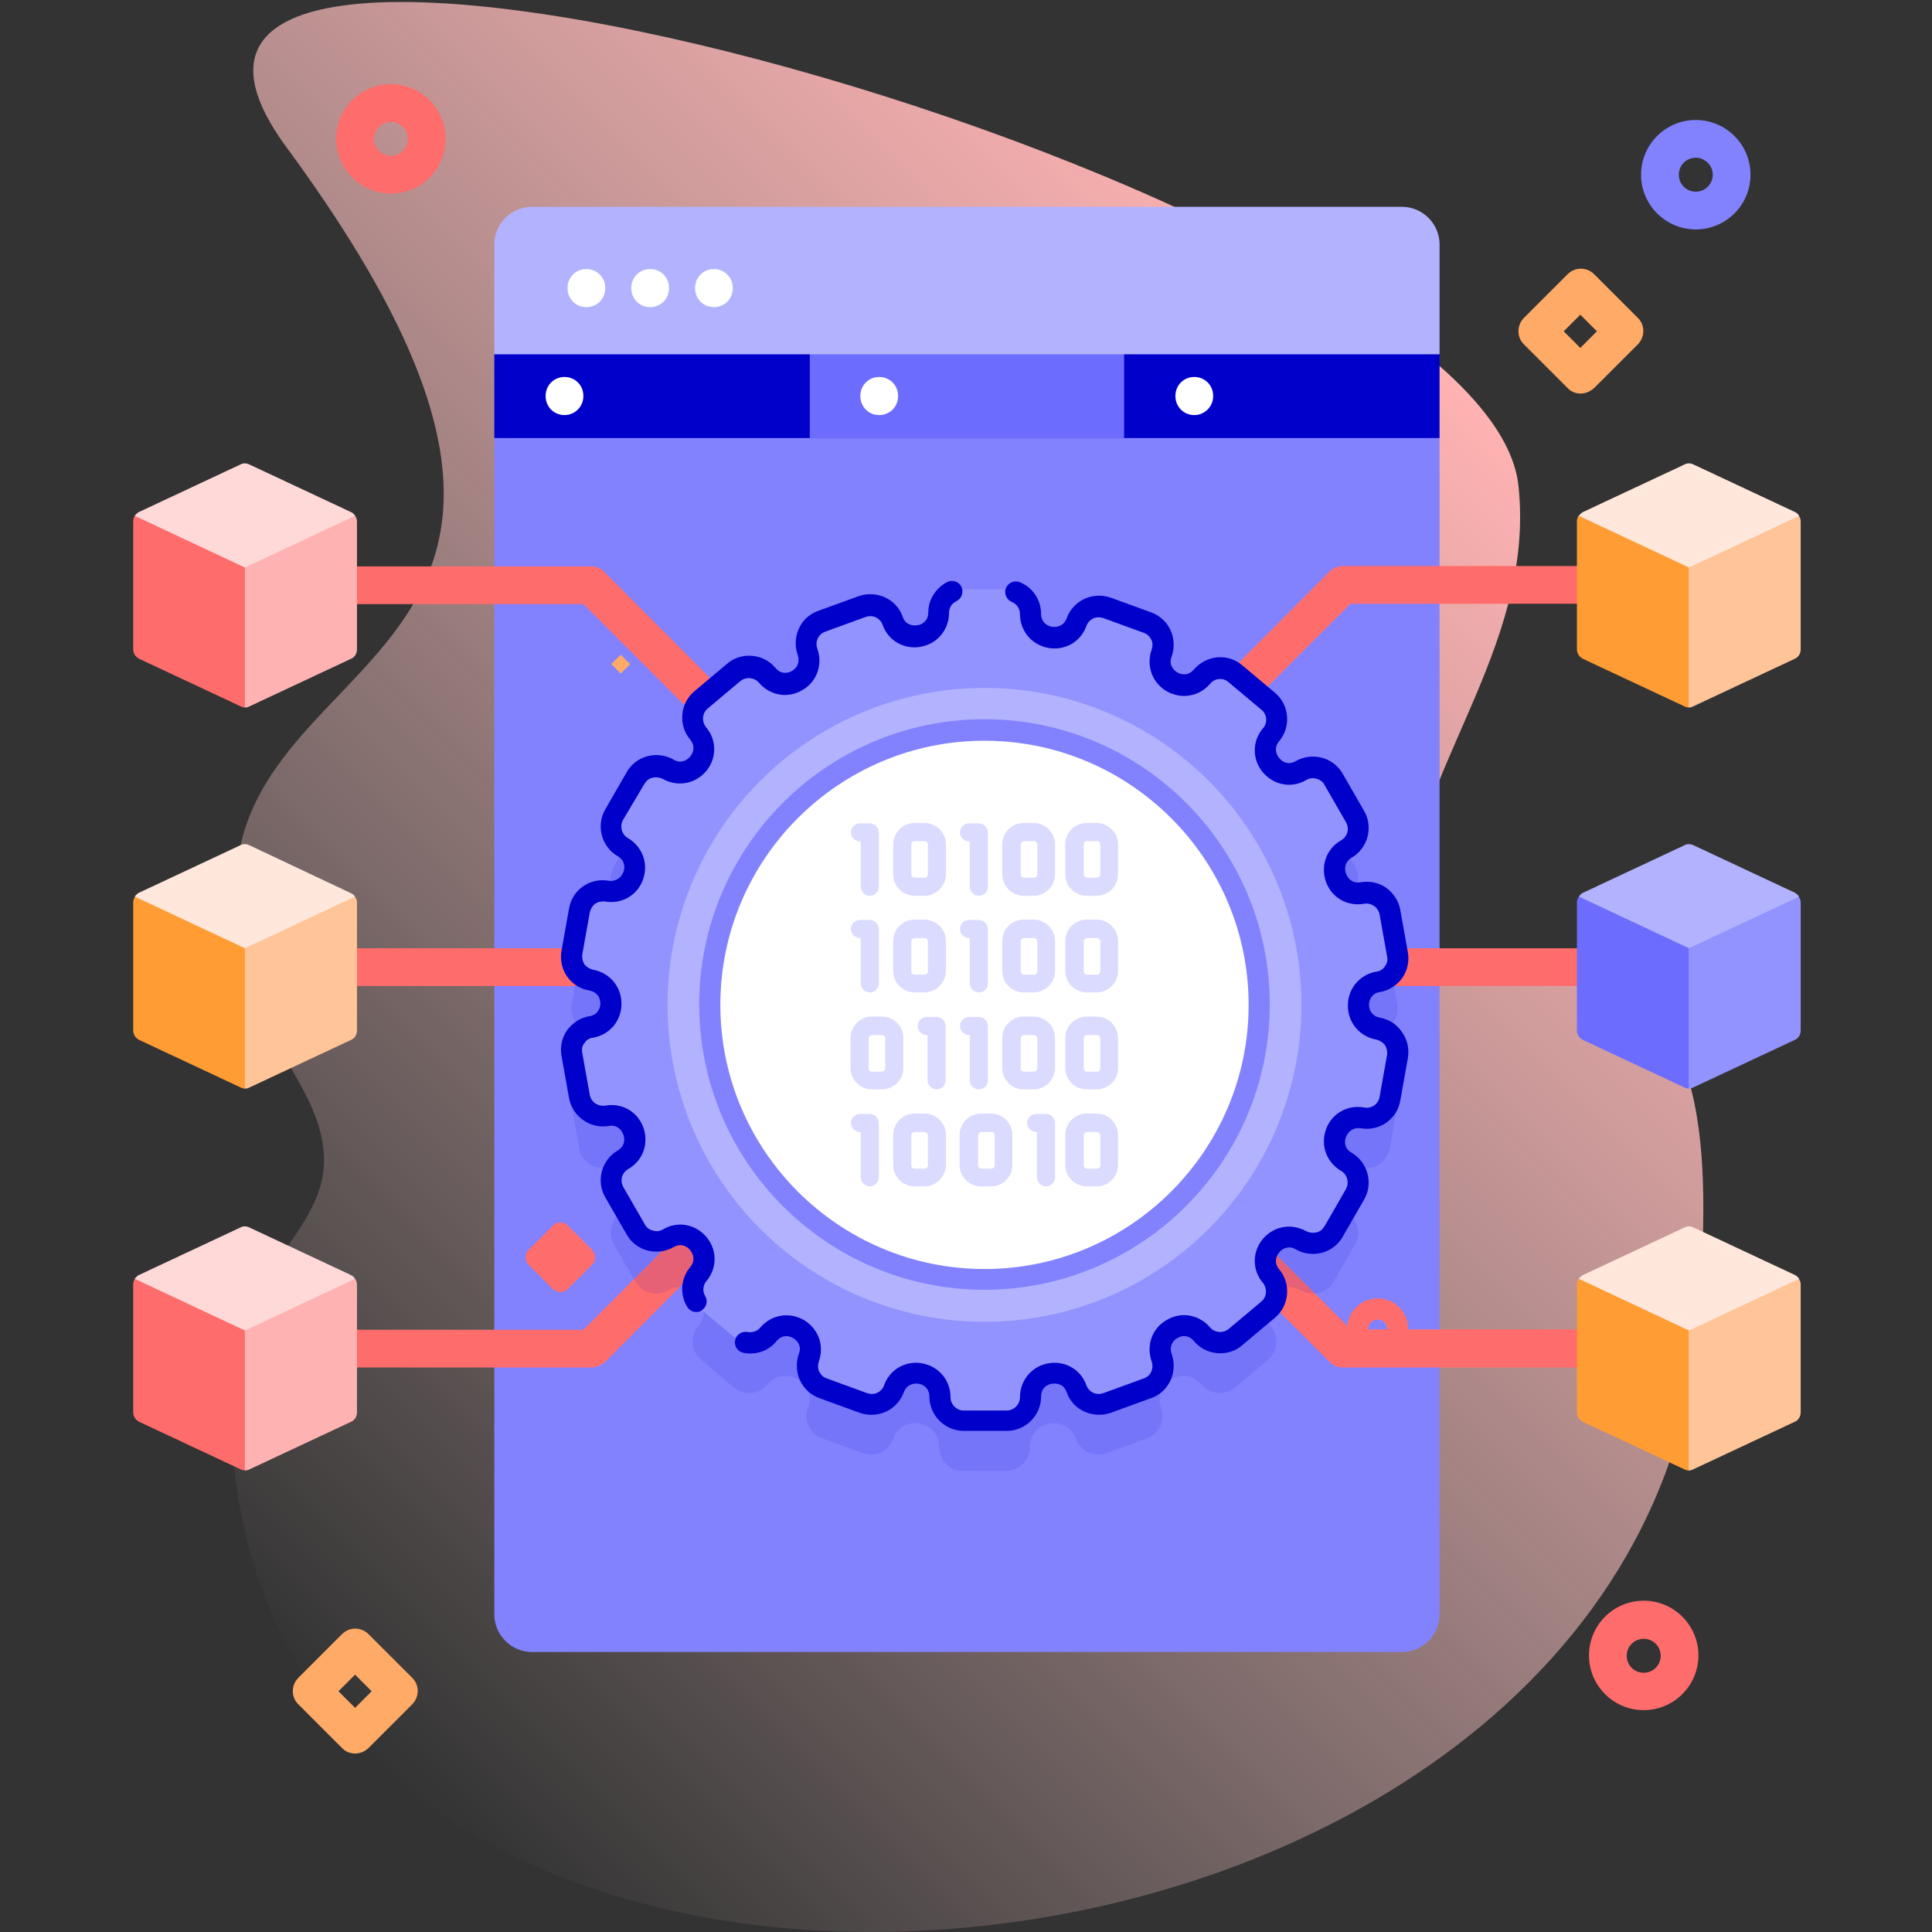 <?xml version="1.0" encoding="utf-8"?>
<!-- Generator: Adobe Illustrator 27.5.0, SVG Export Plug-In . SVG Version: 6.00 Build 0)  -->
<svg version="1.1" id="Capa_1" xmlns="http://www.w3.org/2000/svg" xmlns:xlink="http://www.w3.org/1999/xlink" x="0px" y="0px"
	 viewBox="0 0 512 512" style="enable-background:new 0 0 512 512;" xml:space="preserve">
<rect x="0" y="0" width="512" height="512" fill="#333333" stroke="none"/>
<style type="text/css">
	.st0{fill:url(#SVGID_1_);}
	.st1{fill:#8282FF;}
	.st2{fill:#6C6CFF;}
	.st3{fill:#0000CB;}
	.st4{fill:#B2B2FF;}
	.st5{fill:#FFFFFF;}
	.st6{fill:#FF6C6C;}
	.st7{fill:#9393FF;}
	.st8{fill:#FF9C33;}
	.st9{fill:#FFC498;}
	.st10{fill:#FFE7DB;}
	.st11{fill:#FFB2B2;}
	.st12{fill:#FFD8D8;}
	.st13{fill:#FFAA66;}
	.st14{opacity:0.1;fill:#0000CB;enable-background:new    ;}
	.st15{opacity:0.2;}
	.st16{fill:#4D4DFF;}
</style>
<g>
	<g>
		
			<linearGradient id="SVGID_1_" gradientUnits="userSpaceOnUse" x1="49.099" y1="95.466" x2="375.276" y2="421.644" gradientTransform="matrix(1 0 0 -1 0 512)">
			<stop  offset="0" style="stop-color:#FFD8D8;stop-opacity:0"/>
			<stop  offset="0.998" style="stop-color:#FFB2B2"/>
		</linearGradient>
		<path class="st0" d="M450.6,344.7c1.6-33.6,5.1-86-39-87.7c-20.3-0.8-40.1,12.2-39.5-12.3c0.9-39.2,35-72.3,30.3-116
			C394.1,50.4,4.3-58.3,75.9,39c121.6,165.3-68.8,121.3,3.5,248.1c21.7,38.2-18.1,39.6-18.1,85.9
			C61.3,578.3,441.3,545.5,450.6,344.7z"/>
	</g>
	<g>
		<g>
			<g>
				<path class="st1" d="M371.5,437.8H141c-5.5,0-10-4.5-10-10V116.1l125.8-5l124.7,5v311.7C381.5,433.3,377,437.8,371.5,437.8z"/>
			</g>
			<g>
				<path class="st2" d="M214.6,93.8l-5,11.2l5,11.2h83.3l5-11.2l-5-11.2l-41.1-5L214.6,93.8z"/>
			</g>
			<g>
				<path class="st3" d="M297.9,93.8v22.3h83.6V93.8l-41.8-5L297.9,93.8z"/>
			</g>
			<g>
				<path class="st3" d="M131,93.8v22.3h83.6V93.8l-41.8-5L131,93.8z"/>
			</g>
			<g>
				<path class="st4" d="M381.5,93.8V64.8c0-5.5-4.5-10-10-10H141c-5.5,0-10,4.5-10,10v29.1H381.5z"/>
			</g>
		</g>
		<g>
			<g>
				<path class="st5" d="M155.4,81.4c-2.8,0-5-2.2-5-5v-0.1c0-2.8,2.2-5,5-5c2.8,0,5,2.2,5,5v0.1C160.4,79.2,158.2,81.4,155.4,81.4z
					"/>
			</g>
			<g>
				<path class="st5" d="M172.3,81.4c-2.8,0-5-2.2-5-5v-0.1c0-2.8,2.2-5,5-5c2.8,0,5,2.2,5,5v0.1C177.3,79.2,175.1,81.4,172.3,81.4z
					"/>
			</g>
			<g>
				<path class="st5" d="M189.2,81.4c-2.8,0-5-2.2-5-5v-0.1c0-2.8,2.2-5,5-5s5,2.2,5,5v0.1C194.2,79.2,192,81.4,189.2,81.4z"/>
			</g>
			<g>
				<path class="st5" d="M149.6,110c-2.8,0-5-2.2-5-5v-0.1c0-2.8,2.2-5,5-5c2.8,0,5,2.2,5,5v0.1C154.6,107.8,152.3,110,149.6,110z"
					/>
			</g>
			<g>
				<path class="st5" d="M233,110c-2.8,0-5-2.2-5-5v-0.1c0-2.8,2.2-5,5-5s5,2.2,5,5v0.1C238,107.8,235.8,110,233,110z"/>
			</g>
			<g>
				<path class="st5" d="M316.5,110c-2.8,0-5-2.2-5-5v-0.1c0-2.8,2.2-5,5-5s5,2.2,5,5v0.1C321.5,107.8,319.2,110,316.5,110z"/>
			</g>
		</g>
	</g>
	<g>
		<path class="st6" d="M422.9,261.3h-63.1c-2.8,0-5-2.2-5-5s2.2-5,5-5h63.1c2.8,0,5,2.2,5,5S425.6,261.3,422.9,261.3z"/>
	</g>
	<g>
		<path class="st6" d="M152.7,261.3H89.6c-2.8,0-5-2.2-5-5s2.2-5,5-5h63.1c2.8,0,5,2.2,5,5S155.5,261.3,152.7,261.3z"/>
	</g>
	<g>
		<path class="st6" d="M328.7,187.3c-1.3,0-2.6-0.5-3.5-1.5c-2-1.9-2-5.1,0-7.1l27.1-27.2c0.9-0.9,2.2-1.5,3.5-1.5H421
			c2.8,0,5,2.2,5,5s-2.2,5-5,5h-63.1l-25.7,25.7C331.3,186.8,330,187.3,328.7,187.3L328.7,187.3z"/>
	</g>
	<g>
		<path class="st6" d="M421,362.4h-65.2c-1.3,0-2.6-0.5-3.5-1.5l-27.1-27.2c-2-1.9-2-5.1,0-7.1c2-2,5.1-1.9,7.1,0l25.7,25.7H421
			c2.8,0,5,2.2,5,5S423.8,362.4,421,362.4L421,362.4z"/>
	</g>
	<g>
		<path class="st6" d="M183.8,187.3c-1.3,0-2.6-0.5-3.5-1.5l-25.7-25.7H91.5c-2.8,0-5-2.2-5-5s2.2-5,5-5h65.2c1.3,0,2.6,0.5,3.5,1.5
			l27.1,27.2c2,1.9,2,5.1,0,7.1C186.3,186.8,185,187.3,183.8,187.3z"/>
	</g>
	<g>
		<path class="st6" d="M156.6,362.4H91.5c-2.8,0-5-2.2-5-5s2.2-5,5-5h63.1l25.7-25.7c2-2,5.1-2,7.1,0c2,1.9,2,5.1,0,7.1l-27.1,27.2
			C159.2,361.9,157.9,362.4,156.6,362.4z"/>
	</g>
	<g>
		<g>
			<g>
				<g>
					<path class="st2" d="M453.4,248.6l-5.8,39.9h0c-0.4,0-0.8-0.1-1.2-0.3l-26.9-12.6c-1-0.5-1.6-1.5-1.6-2.5v-33.9
						c0-0.6,0.2-1.2,0.5-1.6L453.4,248.6z"/>
				</g>
				<path class="st7" d="M477.2,239.2v33.9c0,1.1-0.6,2.1-1.6,2.5l-26.9,12.6c-0.4,0.2-0.8,0.3-1.2,0.3v-44.9l29.1-6
					C477,238,477.2,238.6,477.2,239.2z"/>
				<g>
					<g>
						<path class="st4" d="M476.8,237.6l-29.2,13.7l-29.2-13.7c0.3-0.4,0.7-0.8,1.1-1l26.9-12.6c0.7-0.4,1.6-0.4,2.4,0l26.9,12.6
							C476.1,236.9,476.5,237.2,476.8,237.6z"/>
					</g>
				</g>
			</g>
		</g>
	</g>
	<g>
		<g>
			<g>
				<g>
					<path class="st8" d="M70.7,248.6L65,288.5h0c-0.4,0-0.8-0.1-1.2-0.3l-26.9-12.6c-1-0.5-1.6-1.5-1.6-2.5v-33.9
						c0-0.6,0.2-1.2,0.5-1.6L70.7,248.6z"/>
				</g>
				<path class="st9" d="M94.6,239.2v33.9c0,1.1-0.6,2.1-1.6,2.5l-26.9,12.6c-0.4,0.2-0.8,0.3-1.2,0.3v-44.9l29.1-6
					C94.4,238,94.6,238.6,94.6,239.2z"/>
				<g>
					<g>
						<path class="st10" d="M94.1,237.6l-29.2,13.7l-29.2-13.7c0.3-0.4,0.7-0.8,1.1-1l26.9-12.6c0.7-0.4,1.6-0.4,2.4,0L93,236.7
							C93.5,236.9,93.8,237.2,94.1,237.6z"/>
					</g>
				</g>
			</g>
		</g>
	</g>
	<g>
		<g>
			<g>
				<g>
					<g>
						<g>
							<path class="st8" d="M453.4,147.6l-5.8,39.9h0c-0.4,0-0.8-0.1-1.2-0.3l-26.9-12.6c-1-0.5-1.6-1.5-1.6-2.5v-33.9
								c0-0.6,0.2-1.2,0.5-1.6L453.4,147.6z"/>
						</g>
						<path class="st9" d="M477.2,138.2v33.9c0,1.1-0.6,2.1-1.6,2.5l-26.9,12.6c-0.4,0.2-0.8,0.3-1.2,0.3v-44.9l29.1-6
							C477,137,477.2,137.6,477.2,138.2z"/>
						<g>
							<g>
								<path class="st10" d="M476.8,136.7l-29.2,13.7l-29.2-13.7c0.3-0.4,0.7-0.8,1.1-1l26.9-12.6c0.7-0.4,1.6-0.4,2.4,0l26.9,12.6
									C476.1,135.9,476.5,136.2,476.8,136.7z"/>
							</g>
						</g>
					</g>
				</g>
			</g>
			<g>
				<g>
					<g>
						<g>
							<path class="st8" d="M453.4,349.8l-5.8,39.9h0c-0.4,0-0.8-0.1-1.2-0.3l-26.9-12.6c-1-0.5-1.6-1.5-1.6-2.5v-33.9
								c0-0.6,0.2-1.2,0.5-1.6L453.4,349.8z"/>
						</g>
						<path class="st9" d="M477.2,340.4v33.9c0,1.1-0.6,2.1-1.6,2.5l-26.9,12.6c-0.4,0.2-0.8,0.3-1.2,0.3v-44.9l29.1-6
							C477,339.2,477.2,339.8,477.2,340.4z"/>
						<g>
							<g>
								<path class="st10" d="M476.8,338.9l-29.2,13.7l-29.2-13.7c0.3-0.4,0.7-0.8,1.1-1l26.9-12.6c0.7-0.4,1.6-0.4,2.4,0l26.9,12.6
									C476.1,338.1,476.5,338.5,476.8,338.9z"/>
							</g>
						</g>
					</g>
				</g>
			</g>
		</g>
		<g>
			<g>
				<g>
					<g>
						<g>
							<path class="st6" d="M70.7,147.6L65,187.5h0c-0.4,0-0.8-0.1-1.2-0.3l-26.9-12.6c-1-0.5-1.6-1.5-1.6-2.5v-33.9
								c0-0.6,0.2-1.2,0.5-1.6L70.7,147.6z"/>
						</g>
						<path class="st11" d="M94.6,138.2v33.9c0,1.1-0.6,2.1-1.6,2.5l-26.9,12.6c-0.4,0.2-0.8,0.3-1.2,0.3v-44.9l29.1-6
							C94.4,137,94.6,137.6,94.6,138.2z"/>
						<g>
							<g>
								<path class="st12" d="M94.1,136.7l-29.2,13.7l-29.2-13.7c0.3-0.4,0.7-0.8,1.1-1l26.9-12.6c0.7-0.4,1.6-0.4,2.4,0L93,135.7
									C93.5,135.9,93.8,136.2,94.1,136.7z"/>
							</g>
						</g>
					</g>
				</g>
			</g>
			<g>
				<g>
					<g>
						<g>
							<path class="st6" d="M70.7,349.8L65,389.7h0c-0.4,0-0.8-0.1-1.2-0.3l-26.9-12.6c-1-0.5-1.6-1.5-1.6-2.5v-33.9
								c0-0.6,0.2-1.2,0.5-1.6L70.7,349.8z"/>
						</g>
						<path class="st11" d="M94.6,340.4v33.9c0,1.1-0.6,2.1-1.6,2.5l-26.9,12.6c-0.4,0.2-0.8,0.3-1.2,0.3v-44.9l29.1-6
							C94.4,339.2,94.6,339.8,94.6,340.4z"/>
						<g>
							<g>
								<path class="st12" d="M94.1,338.9l-29.2,13.7l-29.2-13.7c0.3-0.4,0.7-0.8,1.1-1l26.9-12.6c0.7-0.4,1.6-0.4,2.4,0L93,337.9
									C93.5,338.1,93.8,338.5,94.1,338.9z"/>
							</g>
						</g>
					</g>
				</g>
			</g>
		</g>
	</g>
	<g>
		<path class="st13" d="M94.1,464.7c-1.3,0-2.6-0.5-3.5-1.5l-11.5-11.5c-2-1.9-2-5.1,0-7.1l11.5-11.5c2-2,5.1-2,7.1,0l11.5,11.5
			c2,1.9,2,5.1,0,7.1l-11.5,11.5C96.7,464.2,95.4,464.7,94.1,464.7z M89.7,448.2l4.4,4.4l4.4-4.4l-4.4-4.4L89.7,448.2z"/>
	</g>
	<g>
		<path class="st13" d="M418.9,104.3c-1.3,0-2.6-0.5-3.5-1.5l-11.5-11.5c-2-1.9-2-5.1,0-7.1l11.5-11.5c2-2,5.1-2,7.1,0l11.5,11.5
			c2,1.9,2,5.1,0,7.1l-11.5,11.5C421.4,103.8,420.1,104.3,418.9,104.3z M414.4,87.8l4.4,4.4l4.4-4.4l-4.4-4.4L414.4,87.8z"/>
	</g>
	<g>
		<path class="st6" d="M435.6,453.2c-8,0-14.5-6.5-14.5-14.5c0-8,6.5-14.5,14.5-14.5c8,0,14.5,6.5,14.5,14.5
			C450.1,446.7,443.6,453.2,435.6,453.2z M435.6,434.3c-2.5,0-4.5,2-4.5,4.5s2,4.5,4.5,4.5s4.5-2,4.5-4.5S438.1,434.3,435.6,434.3z"
			/>
	</g>
	<g>
		<path class="st6" d="M103.6,51.3c-8,0-14.5-6.5-14.5-14.5s6.5-14.5,14.5-14.5s14.5,6.5,14.5,14.5S111.6,51.3,103.6,51.3z
			 M103.6,32.3c-2.5,0-4.5,2-4.5,4.5c0,2.5,2,4.5,4.5,4.5s4.5-2,4.5-4.5C108.1,34.4,106.1,32.3,103.6,32.3z"/>
	</g>
	<g>
		<path class="st1" d="M449.4,60.8c-8,0-14.5-6.5-14.5-14.5s6.5-14.5,14.5-14.5c8,0,14.5,6.5,14.5,14.5S457.4,60.8,449.4,60.8z
			 M449.4,41.8c-2.5,0-4.5,2-4.5,4.5c0,2.5,2,4.5,4.5,4.5s4.5-2,4.5-4.5C453.9,43.8,451.8,41.8,449.4,41.8z"/>
	</g>
	<g>
		<g>
			<path class="st14" d="M370.3,266.2l-2-11.2c-0.6-3.4-3.9-5.7-7.3-5.1c-6.9,1.2-10.3-8.1-4.2-11.7c3-1.7,4-5.6,2.3-8.6l-5.7-9.9
				c-1.7-3-5.6-4-8.6-2.3c-6.1,3.5-12.5-4.1-8-9.5c2.2-2.7,1.9-6.6-0.8-8.9l-8.7-7.3c-2.7-2.2-6.6-1.9-8.9,0.8
				c-4.5,5.4-13.2,0.4-10.7-6.2c1.2-3.3-0.5-6.9-3.8-8.1l-10.7-3.9c-3.3-1.2-6.9,0.5-8.1,3.8v0c-2.4,6.6-12.2,4.9-12.2-2.2v0
				c0-3.5-2.8-6.3-6.3-6.3h-11.4c-3.5,0-6.3,2.8-6.3,6.3c0,7-9.8,8.8-12.2,2.2c-1.2-3.3-4.8-5-8.1-3.8l-10.7,3.9
				c-3.3,1.2-5,4.8-3.8,8.1v0c2.4,6.6-6.2,11.6-10.7,6.2c-2.2-2.7-6.2-3-8.9-0.8l-8.7,7.3c-2.7,2.2-3,6.2-0.8,8.9
				c4.5,5.4-1.9,13-8,9.5c-3-1.7-6.9-0.7-8.6,2.3l-5.7,9.9c-1.7,3-0.7,6.9,2.3,8.6c6.1,3.5,2.7,12.9-4.2,11.7
				c-3.4-0.6-6.7,1.7-7.3,5.1l-2,11.2c-0.6,3.4,1.7,6.7,5.1,7.3c6.9,1.2,6.9,11.2,0,12.4c-3.4,0.6-5.7,3.9-5.1,7.3l2,11.2
				c0.6,3.4,3.9,5.7,7.3,5.1c6.9-1.2,10.3,8.1,4.2,11.7c-3,1.7-4,5.6-2.3,8.6l5.7,9.9c1.7,3,5.6,4,8.6,2.3c6.1-3.5,12.5,4.1,8,9.5
				c-2.2,2.7-1.9,6.6,0.8,8.9l8.7,7.3c2.7,2.2,6.6,1.9,8.9-0.8c4.5-5.4,13.2-0.4,10.7,6.2c-1.2,3.3,0.5,6.9,3.8,8.1l10.7,3.9
				c3.3,1.2,6.9-0.5,8.1-3.8c2.4-6.6,12.2-4.9,12.2,2.2c0,3.5,2.8,6.3,6.3,6.3h11.4c3.5,0,6.3-2.8,6.3-6.3v0c0-7,9.8-8.8,12.2-2.2v0
				c1.2,3.3,4.8,5,8.1,3.8l10.7-3.9c3.3-1.2,5-4.8,3.8-8.1c-2.4-6.6,6.2-11.6,10.7-6.2c2.2,2.7,6.2,3,8.9,0.8l8.7-7.3
				c2.7-2.2,3-6.2,0.8-8.9c-4.5-5.4,1.9-13,8-9.5c3,1.7,6.9,0.7,8.6-2.3l5.7-9.9c1.7-3,0.7-6.9-2.3-8.6c-6.1-3.5-2.7-12.9,4.2-11.7
				c3.4,0.6,6.7-1.7,7.3-5.1l2-11.2c0.6-3.4-1.7-6.7-5.1-7.3c-6.9-1.2-6.9-11.2,0-12.4C368.6,272.9,370.9,269.6,370.3,266.2
				L370.3,266.2z"/>
			<g>
				<path class="st7" d="M370.3,252.8l-2-11.2c-0.6-3.4-3.9-5.7-7.3-5.1c-6.9,1.2-10.3-8.1-4.2-11.7c3-1.7,4-5.6,2.3-8.6l-5.7-9.9
					c-1.7-3-5.6-4-8.6-2.3c-6.1,3.5-12.5-4.1-8-9.5c2.2-2.7,1.9-6.6-0.8-8.9l-8.7-7.3c-2.7-2.2-6.6-1.9-8.9,0.8
					c-4.5,5.4-13.2,0.4-10.7-6.2c1.2-3.3-0.5-6.9-3.8-8.1l-10.7-3.9c-3.3-1.2-6.9,0.5-8.1,3.8v0c-2.4,6.6-12.2,4.9-12.2-2.2v0
					c0-3.5-2.8-6.3-6.3-6.3h-11.4c-3.5,0-6.3,2.8-6.3,6.3c0,7-9.8,8.8-12.2,2.2c-1.2-3.3-4.8-5-8.1-3.8l-10.7,3.9
					c-3.3,1.2-5,4.8-3.8,8.1v0c2.4,6.6-6.2,11.6-10.7,6.2c-2.2-2.7-6.2-3-8.9-0.8l-8.7,7.3c-2.7,2.2-3,6.2-0.8,8.9
					c4.5,5.4-1.9,13-8,9.5c-3-1.7-6.9-0.7-8.6,2.3l-5.7,9.9c-1.7,3-0.7,6.9,2.3,8.6c6.1,3.5,2.7,12.9-4.2,11.7
					c-3.4-0.6-6.7,1.7-7.3,5.1l-2,11.2c-0.6,3.4,1.7,6.7,5.1,7.3c6.9,1.2,6.9,11.2,0,12.4c-3.4,0.6-5.7,3.9-5.1,7.3l2,11.2
					c0.6,3.4,3.9,5.7,7.3,5.1c6.9-1.2,10.3,8.1,4.2,11.7c-3,1.7-4,5.6-2.3,8.6l5.7,9.9c1.7,3,5.6,4,8.6,2.3c6.1-3.5,12.5,4.1,8,9.5
					c-2.2,2.7-1.9,6.6,0.8,8.9l8.7,7.3c2.7,2.2,6.6,1.9,8.9-0.8c4.5-5.4,13.2-0.4,10.7,6.2c-1.2,3.3,0.5,6.9,3.8,8.1l10.7,3.9
					c3.3,1.2,6.9-0.5,8.1-3.8c2.4-6.6,12.2-4.9,12.2,2.2c0,3.5,2.8,6.3,6.3,6.3h11.4c3.5,0,6.3-2.8,6.3-6.3v0c0-7,9.8-8.8,12.2-2.2
					v0c1.2,3.3,4.8,5,8.1,3.8l10.7-3.9c3.3-1.2,5-4.8,3.8-8.1c-2.4-6.6,6.2-11.6,10.7-6.2c2.2,2.7,6.2,3,8.9,0.8l8.7-7.3
					c2.7-2.2,3-6.2,0.8-8.9c-4.5-5.4,1.9-13,8-9.5c3,1.7,6.9,0.7,8.6-2.3l5.7-9.9c1.7-3,0.7-6.9-2.3-8.6c-6.1-3.5-2.7-12.9,4.2-11.7
					c3.4,0.6,6.7-1.7,7.3-5.1l2-11.2c0.6-3.4-1.7-6.7-5.1-7.3c-6.9-1.2-6.9-11.2,0-12.4C368.6,259.5,370.9,256.2,370.3,252.8
					L370.3,252.8z"/>
				<g>
					<path class="st3" d="M170.8,207.7c0.5-0.8,1.2-1.4,2.1-1.6c0.9-0.2,1.8-0.1,2.7,0.3c3.9,2.2,8.6,1.4,11.5-2
						c2.9-3.4,2.9-8.3,0-11.7c-1.2-1.5-1-3.7,0.4-4.9l8.7-7.3c1.5-1.2,3.7-1,4.9,0.4c2.9,3.4,7.6,4.3,11.5,2c3.9-2.2,5.5-6.8,4-11
						c-0.3-0.9-0.3-1.8,0.1-2.7c0.4-0.8,1.1-1.5,2-1.8l10.7-3.9c0.9-0.3,1.8-0.3,2.7,0.1c0.8,0.4,1.5,1.1,1.8,2
						c1.5,4.2,5.7,6.6,10.1,5.8c4.4-0.8,7.5-4.5,7.5-9c0-1.3,0.7-2.5,2-3.1c1.4-0.7,1.9-2.4,1.3-3.8c-0.7-1.4-2.4-1.9-3.7-1.3
						c-3.1,1.6-5.1,4.7-5.1,8.1c0,2.2-1.5,3.2-2.9,3.4c-1.4,0.2-3.2-0.2-3.9-2.3c-0.8-2.3-2.5-4.1-4.7-5.1c-2.2-1-4.7-1.1-7-0.3
						l-10.7,3.9c-2.3,0.8-4.1,2.5-5.1,4.7c-1,2.2-1.1,4.7-0.3,7c0.7,2-0.3,3.5-1.5,4.2c-1.2,0.7-3,0.9-4.4-0.8
						c-1.6-1.9-3.8-3-6.2-3.2c-2.4-0.2-4.8,0.5-6.6,2.1l-8.7,7.3c-3.8,3.2-4.3,9-1.1,12.8c1.4,1.7,0.9,3.4,0,4.5
						c-0.9,1.1-2.6,1.9-4.4,0.8c-2.1-1.2-4.6-1.5-6.9-0.9c-2.3,0.6-4.3,2.1-5.5,4.2l-5.7,9.9c-2.5,4.3-1,9.9,3.3,12.4
						c1.9,1.1,2,2.9,1.5,4.2c-0.5,1.3-1.8,2.6-3.9,2.3c-2.4-0.4-4.8,0.1-6.8,1.5c-2,1.4-3.3,3.5-3.7,5.9l-2,11.2
						c-0.4,2.4,0.1,4.8,1.5,6.8c1.4,2,3.5,3.3,5.9,3.7c2.1,0.4,2.9,2,2.9,3.4s-0.8,3.1-2.9,3.4c-2.4,0.4-4.5,1.8-5.9,3.7
						c-1.4,2-1.9,4.4-1.5,6.8l2,11.2c0.9,4.9,5.6,8.2,10.5,7.4c2.1-0.4,3.4,0.9,3.9,2.3c0.5,1.3,0.3,3.1-1.5,4.2
						c-4.3,2.5-5.8,8.1-3.3,12.4l5.7,9.9c1.2,2.1,3.2,3.6,5.5,4.2c2.3,0.6,4.8,0.3,6.9-0.9c1.9-1.1,3.5-0.3,4.4,0.8
						c0.9,1.1,1.4,2.8,0,4.5c-2.5,3-2.8,7.2-0.8,10.5c0.5,0.9,1.5,1.4,2.4,1.4c0.5,0,1-0.1,1.4-0.4c1.3-0.8,1.8-2.5,1-3.8
						c-0.8-1.3-0.6-2.9,0.3-4c2.9-3.4,2.9-8.3,0-11.7c-2.9-3.4-7.6-4.3-11.5-2c-0.8,0.5-1.8,0.6-2.7,0.3c-0.9-0.2-1.7-0.8-2.1-1.6
						l-5.7-9.9c-1-1.7-0.4-3.8,1.3-4.8c3.9-2.2,5.5-6.8,4-11c-1.5-4.2-5.7-6.6-10.1-5.8c-1.9,0.3-3.7-0.9-4.1-2.8l-2-11.2
						c-0.2-0.9,0-1.9,0.6-2.6c0.5-0.8,1.3-1.3,2.3-1.4c4.4-0.8,7.5-4.5,7.5-9c0-4.5-3.1-8.2-7.5-9c-0.9-0.2-1.7-0.7-2.3-1.4
						c-0.5-0.8-0.7-1.7-0.6-2.6l2-11.2c0.2-0.9,0.7-1.7,1.4-2.3c0.8-0.5,1.7-0.7,2.6-0.6c4.4,0.8,8.6-1.6,10.1-5.8
						c1.5-4.2-0.1-8.7-4-11c-1.7-1-2.2-3.1-1.3-4.8L170.8,207.7z"/>
					<path class="st3" d="M365.7,269.7c-2.1-0.4-2.9-2-2.9-3.4s0.8-3.1,2.9-3.4c2.4-0.4,4.5-1.8,5.9-3.7c1.4-2,1.9-4.4,1.5-6.8
						l-2-11.2c-0.4-2.4-1.8-4.5-3.7-5.9c-2-1.4-4.4-1.9-6.8-1.5c-2.1,0.4-3.4-0.9-3.9-2.3c-0.5-1.3-0.3-3.1,1.5-4.2
						c4.3-2.5,5.8-8.1,3.3-12.4l-5.7-9.9c-1.2-2.1-3.2-3.6-5.5-4.2c-2.3-0.6-4.8-0.3-6.9,0.9c-1.9,1.1-3.5,0.3-4.4-0.8
						s-1.4-2.8,0-4.5c3.2-3.8,2.7-9.6-1.1-12.8l-8.7-7.3c-1.9-1.6-4.2-2.3-6.6-2.1c-2.4,0.2-4.6,1.4-6.2,3.2
						c-1.4,1.7-3.2,1.5-4.4,0.8c-1.2-0.7-2.3-2.2-1.5-4.2c0.8-2.3,0.7-4.8-0.3-7c-1-2.2-2.9-3.9-5.1-4.7l-10.7-3.9
						c-2.3-0.8-4.8-0.7-7,0.3c-2.2,1-3.9,2.9-4.7,5.1c-0.7,2-2.5,2.5-3.9,2.3c-1.4-0.2-2.9-1.3-2.9-3.4c0-3.7-2.2-7-5.6-8.4
						c-1.4-0.6-3.1,0.1-3.7,1.5c-0.6,1.4,0.1,3.1,1.5,3.7c1.3,0.5,2.2,1.8,2.2,3.2c0,4.5,3.1,8.2,7.5,9c4.4,0.8,8.6-1.6,10.1-5.8
						c0.3-0.9,1-1.6,1.8-2c0.8-0.4,1.8-0.4,2.7-0.1l10.7,3.9c0.9,0.3,1.6,1,2,1.8c0.4,0.8,0.4,1.8,0.1,2.7c-1.5,4.2,0.1,8.7,4,11
						c3.9,2.2,8.6,1.4,11.5-2c1.2-1.5,3.5-1.7,4.9-0.4l8.7,7.3c1.5,1.2,1.7,3.5,0.4,4.9c-2.9,3.4-2.9,8.3,0,11.7
						c2.9,3.4,7.6,4.3,11.5,2c0.8-0.5,1.8-0.6,2.7-0.3c0.9,0.2,1.7,0.8,2.1,1.6l5.7,9.9c1,1.7,0.4,3.8-1.3,4.8
						c-3.9,2.2-5.5,6.8-4,11c1.5,4.2,5.7,6.6,10.1,5.8c1.9-0.3,3.7,0.9,4.1,2.8l2,11.2c0.2,0.9,0,1.9-0.6,2.6
						c-0.5,0.8-1.3,1.3-2.3,1.4c-4.4,0.8-7.5,4.5-7.5,9c0,4.5,3.1,8.2,7.5,9c0.9,0.2,1.7,0.7,2.3,1.4c0.5,0.8,0.7,1.7,0.6,2.6
						l-2,11.2c-0.3,1.9-2.2,3.2-4.1,2.8c-4.4-0.8-8.6,1.6-10.1,5.8c-1.5,4.2,0.1,8.7,4,11c1.7,1,2.2,3.1,1.3,4.8l-5.7,9.9
						c-0.5,0.8-1.2,1.4-2.1,1.6c-0.9,0.2-1.8,0.1-2.7-0.3c-3.9-2.2-8.6-1.4-11.5,2c-2.9,3.4-2.9,8.3,0,11.7c1.2,1.5,1,3.7-0.4,4.9
						l-8.7,7.3c-1.5,1.2-3.7,1-4.9-0.4c-2.9-3.4-7.6-4.3-11.5-2c-3.9,2.2-5.5,6.8-4,11c0.3,0.9,0.3,1.8-0.1,2.7s-1.1,1.5-2,1.8
						l-10.7,3.9c-0.9,0.3-1.8,0.3-2.7-0.1c-0.8-0.4-1.5-1.1-1.8-2c-1.5-4.2-5.7-6.6-10.1-5.8c-4.4,0.8-7.5,4.5-7.5,9
						c0,1.9-1.6,3.5-3.5,3.5h-11.4c-1.9,0-3.5-1.6-3.5-3.5c0-4.5-3.1-8.2-7.5-9c-4.4-0.8-8.6,1.6-10.1,5.8c-0.3,0.9-1,1.6-1.8,2
						c-0.8,0.4-1.8,0.4-2.7,0.1l-10.7-3.9c-0.9-0.3-1.6-1-2-1.8s-0.4-1.8-0.1-2.7c1.5-4.2-0.1-8.7-4-11c-3.9-2.2-8.6-1.4-11.5,2
						c-0.8,1-2.1,1.4-3.4,1.2c-1.5-0.3-3,0.7-3.3,2.2c-0.3,1.5,0.7,3,2.2,3.3c3.3,0.7,6.7-0.5,8.8-3.1c1.4-1.7,3.2-1.5,4.4-0.8
						c1.2,0.7,2.3,2.2,1.5,4.2c-0.8,2.3-0.7,4.8,0.3,7c1,2.2,2.9,3.9,5.1,4.7l10.7,3.9c2.3,0.8,4.8,0.7,7-0.3c2.2-1,3.9-2.9,4.7-5.1
						c0.7-2,2.5-2.5,3.9-2.3c1.4,0.2,2.9,1.3,2.9,3.4c0,5,4.1,9.1,9.1,9.1h11.4c5,0,9.1-4.1,9.1-9.1c0-2.2,1.5-3.2,2.9-3.4
						c1.4-0.2,3.2,0.2,3.9,2.3c0.8,2.3,2.5,4.1,4.7,5.1c2.2,1,4.7,1.1,7,0.3l10.7-3.9c2.3-0.8,4.1-2.5,5.1-4.7s1.1-4.7,0.3-7
						c-0.7-2,0.3-3.5,1.5-4.2c1.2-0.7,3-0.9,4.4,0.8c1.6,1.9,3.8,3,6.2,3.2c2.4,0.2,4.8-0.5,6.6-2.1l8.7-7.3c3.8-3.2,4.3-9,1.1-12.8
						c-1.4-1.7-0.9-3.4,0-4.5s2.6-1.9,4.4-0.8c2.1,1.2,4.6,1.5,6.9,0.9c2.3-0.6,4.3-2.1,5.5-4.2l5.7-9.9c2.5-4.3,1-9.9-3.3-12.4
						c-1.9-1.1-2-2.9-1.5-4.2c0.5-1.3,1.8-2.6,3.9-2.3c4.9,0.9,9.7-2.4,10.5-7.4l2-11.2c0.4-2.4-0.1-4.8-1.5-6.8
						C370.2,271.5,368.1,270.1,365.7,269.7L365.7,269.7z"/>
				</g>
				<circle class="st4" cx="260.9" cy="266.3" r="84"/>
				<circle class="st5" cx="260.9" cy="266.3" r="72.8"/>
				<g>
					<path class="st1" d="M260.9,341.8c-41.7,0-75.6-33.9-75.6-75.6c0-41.7,33.9-75.6,75.6-75.6s75.6,33.9,75.6,75.6
						C336.5,307.9,302.5,341.8,260.9,341.8z M260.9,196.3c-38.6,0-70,31.4-70,70s31.4,70,70,70s70-31.4,70-70
						C330.9,227.7,299.5,196.3,260.9,196.3L260.9,196.3z"/>
				</g>
			</g>
		</g>
		<g>
			<path class="st6" d="M365.1,360.3c-4.5,0-8.1-3.6-8.1-8.1s3.6-8.1,8.1-8.1c4.5,0,8.1,3.6,8.1,8.1S369.6,360.3,365.1,360.3z
				 M365.1,349.7c-1.4,0-2.5,1.1-2.5,2.5s1.1,2.5,2.5,2.5c1.4,0,2.5-1.1,2.5-2.5S366.5,349.7,365.1,349.7z"/>
		</g>
		<g>
			<path class="st1" d="M323.1,161.9c-0.7,0-1.4-0.3-2-0.8l-6.4-6.4c-1.1-1.1-1.1-2.9,0-4l6.4-6.4c1.1-1.1,2.9-1.1,4,0l6.4,6.4
				c1.1,1.1,1.1,2.9,0,4l-6.4,6.4C324.5,161.7,323.8,161.9,323.1,161.9z M320.6,152.7l2.5,2.5l2.5-2.5l-2.5-2.5L320.6,152.7z"/>
		</g>
		<g>
			<path class="st6" d="M148.5,342.4c-0.7,0-1.4-0.3-2-0.8l-6.4-6.4c-1.1-1.1-1.1-2.9,0-4l6.4-6.4c1.1-1.1,2.9-1.1,4,0l6.4,6.4
				c1.1,1.1,1.1,2.9,0,4l-6.4,6.4C149.9,342.2,149.2,342.4,148.5,342.4z"/>
		</g>
		<g>
			<path class="st13" d="M162,176l2.5,2.5l2.5-2.5l-2.5-2.5L162,176z"/>
		</g>
	</g>
</g>
<g class="st15">
	<g>
		<g>
			<g>
				<path class="st16" d="M245,237.4h-2.6c-3.1,0-5.7-2.5-5.7-5.7v-7.9c0-3.1,2.5-5.7,5.7-5.7h2.6c3.1,0,5.7,2.5,5.7,5.7v7.9
					C250.6,234.8,248.1,237.4,245,237.4z M242.4,222.9c-0.5,0-0.9,0.4-0.9,0.9v7.9c0,0.5,0.4,0.9,0.9,0.9h2.6c0.5,0,0.9-0.4,0.9-0.9
					v-7.9c0-0.5-0.4-0.9-0.9-0.9H242.4z"/>
			</g>
			<g>
				<path class="st16" d="M230.5,237.4c-1.3,0-2.4-1.1-2.4-2.4v-12h-0.2c-1.3,0-2.4-1.1-2.4-2.4s1.1-2.4,2.4-2.4h2.6
					c1.3,0,2.4,1.1,2.4,2.4v14.4C232.9,236.3,231.8,237.4,230.5,237.4z"/>
			</g>
		</g>
		<g>
			<g>
				<path class="st16" d="M273.9,237.4h-2.6c-3.1,0-5.7-2.5-5.7-5.7v-7.9c0-3.1,2.5-5.7,5.7-5.7h2.6c3.1,0,5.7,2.5,5.7,5.7v7.9
					C279.6,234.8,277,237.4,273.9,237.4z M271.4,222.9c-0.5,0-0.9,0.4-0.9,0.9v7.9c0,0.5,0.4,0.9,0.9,0.9h2.6c0.5,0,0.9-0.4,0.9-0.9
					v-7.9c0-0.5-0.4-0.9-0.9-0.9H271.4z"/>
			</g>
			<g>
				<path class="st16" d="M290.6,237.4h-2.6c-3.1,0-5.7-2.5-5.7-5.7v-7.9c0-3.1,2.5-5.7,5.7-5.7h2.6c3.1,0,5.7,2.5,5.7,5.7v7.9
					C296.3,234.8,293.7,237.4,290.6,237.4z M288.1,222.9c-0.5,0-0.9,0.4-0.9,0.9v7.9c0,0.5,0.4,0.9,0.9,0.9h2.6
					c0.5,0,0.9-0.4,0.9-0.9v-7.9c0-0.5-0.4-0.9-0.9-0.9H288.1z"/>
			</g>
			<g>
				<path class="st16" d="M259.4,237.4c-1.3,0-2.4-1.1-2.4-2.4v-12h-0.2c-1.3,0-2.4-1.1-2.4-2.4s1.1-2.4,2.4-2.4h2.6
					c1.3,0,2.4,1.1,2.4,2.4v14.4C261.8,236.3,260.8,237.4,259.4,237.4z"/>
			</g>
		</g>
	</g>
	<g>
		<g>
			<g>
				<path class="st16" d="M245,263h-2.6c-3.1,0-5.7-2.5-5.7-5.7v-7.9c0-3.1,2.5-5.7,5.7-5.7h2.6c3.1,0,5.7,2.5,5.7,5.7v7.9
					C250.6,260.5,248.1,263,245,263z M242.4,248.6c-0.5,0-0.9,0.4-0.9,0.9v7.9c0,0.5,0.4,0.9,0.9,0.9h2.6c0.5,0,0.9-0.4,0.9-0.9
					v-7.9c0-0.5-0.4-0.9-0.9-0.9H242.4z"/>
			</g>
			<g>
				<path class="st16" d="M230.5,263c-1.3,0-2.4-1.1-2.4-2.4v-12h-0.2c-1.3,0-2.4-1.1-2.4-2.4c0-1.3,1.1-2.4,2.4-2.4h2.6
					c1.3,0,2.4,1.1,2.4,2.4v14.4C232.9,262,231.8,263,230.5,263z"/>
			</g>
		</g>
		<g>
			<g>
				<path class="st16" d="M273.9,263h-2.6c-3.1,0-5.7-2.5-5.7-5.7v-7.9c0-3.1,2.5-5.7,5.7-5.7h2.6c3.1,0,5.7,2.5,5.7,5.7v7.9
					C279.6,260.5,277,263,273.9,263z M271.4,248.6c-0.5,0-0.9,0.4-0.9,0.9v7.9c0,0.5,0.4,0.9,0.9,0.9h2.6c0.5,0,0.9-0.4,0.9-0.9
					v-7.9c0-0.5-0.4-0.9-0.9-0.9H271.4z"/>
			</g>
			<g>
				<path class="st16" d="M290.6,263h-2.6c-3.1,0-5.7-2.5-5.7-5.7v-7.9c0-3.1,2.5-5.7,5.7-5.7h2.6c3.1,0,5.7,2.5,5.7,5.7v7.9
					C296.3,260.5,293.7,263,290.6,263z M288.1,248.6c-0.5,0-0.9,0.4-0.9,0.9v7.9c0,0.5,0.4,0.9,0.9,0.9h2.6c0.5,0,0.9-0.4,0.9-0.9
					v-7.9c0-0.5-0.4-0.9-0.9-0.9H288.1z"/>
			</g>
			<g>
				<path class="st16" d="M259.4,263c-1.3,0-2.4-1.1-2.4-2.4v-12h-0.2c-1.3,0-2.4-1.1-2.4-2.4c0-1.3,1.1-2.4,2.4-2.4h2.6
					c1.3,0,2.4,1.1,2.4,2.4v14.4C261.8,262,260.8,263,259.4,263z"/>
			</g>
		</g>
	</g>
	<g>
		<g>
			<g>
				<path class="st16" d="M233.7,288.7h-2.6c-3.1,0-5.7-2.5-5.7-5.7v-7.9c0-3.1,2.5-5.7,5.7-5.7h2.6c3.1,0,5.7,2.5,5.7,5.7v7.9
					C239.4,286.2,236.8,288.7,233.7,288.7z M231.1,274.3c-0.5,0-0.9,0.4-0.9,0.9v7.9c0,0.5,0.4,0.9,0.9,0.9h2.6
					c0.5,0,0.9-0.4,0.9-0.9v-7.9c0-0.5-0.4-0.9-0.9-0.9H231.1z"/>
			</g>
			<g>
				<path class="st16" d="M248.2,288.7c-1.3,0-2.4-1.1-2.4-2.4v-12h-0.2c-1.3,0-2.4-1.1-2.4-2.4c0-1.3,1.1-2.4,2.4-2.4h2.6
					c1.3,0,2.4,1.1,2.4,2.4v14.4C250.6,287.6,249.6,288.7,248.2,288.7z"/>
			</g>
		</g>
		<g>
			<g>
				<path class="st16" d="M273.9,288.7h-2.6c-3.1,0-5.7-2.5-5.7-5.7v-7.9c0-3.1,2.5-5.7,5.7-5.7h2.6c3.1,0,5.7,2.5,5.7,5.7v7.9
					C279.6,286.2,277,288.7,273.9,288.7z M271.4,274.3c-0.5,0-0.9,0.4-0.9,0.9v7.9c0,0.5,0.4,0.9,0.9,0.9h2.6c0.5,0,0.9-0.4,0.9-0.9
					v-7.9c0-0.5-0.4-0.9-0.9-0.9H271.4z"/>
			</g>
			<g>
				<path class="st16" d="M290.6,288.7h-2.6c-3.1,0-5.7-2.5-5.7-5.7v-7.9c0-3.1,2.5-5.7,5.7-5.7h2.6c3.1,0,5.7,2.5,5.7,5.7v7.9
					C296.3,286.2,293.7,288.7,290.6,288.7z M288.1,274.3c-0.5,0-0.9,0.4-0.9,0.9v7.9c0,0.5,0.4,0.9,0.9,0.9h2.6
					c0.5,0,0.9-0.4,0.9-0.9v-7.9c0-0.5-0.4-0.9-0.9-0.9H288.1z"/>
			</g>
			<g>
				<path class="st16" d="M259.4,288.7c-1.3,0-2.4-1.1-2.4-2.4v-12h-0.2c-1.3,0-2.4-1.1-2.4-2.4c0-1.3,1.1-2.4,2.4-2.4h2.6
					c1.3,0,2.4,1.1,2.4,2.4v14.4C261.8,287.6,260.8,288.7,259.4,288.7z"/>
			</g>
		</g>
	</g>
	<g>
		<g>
			<g>
				<path class="st16" d="M245,314.4h-2.6c-3.1,0-5.7-2.5-5.7-5.7v-7.9c0-3.1,2.5-5.7,5.7-5.7h2.6c3.1,0,5.7,2.5,5.7,5.7v7.9
					C250.6,311.9,248.1,314.4,245,314.4z M242.4,300c-0.5,0-0.9,0.4-0.9,0.9v7.9c0,0.5,0.4,0.9,0.9,0.9h2.6c0.5,0,0.9-0.4,0.9-0.9
					v-7.9c0-0.5-0.4-0.9-0.9-0.9H242.4z"/>
			</g>
			<g>
				<path class="st16" d="M230.5,314.4c-1.3,0-2.4-1.1-2.4-2.4v-12h-0.2c-1.3,0-2.4-1.1-2.4-2.4c0-1.3,1.1-2.4,2.4-2.4h2.6
					c1.3,0,2.4,1.1,2.4,2.4V312C232.9,313.3,231.8,314.4,230.5,314.4z"/>
			</g>
		</g>
		<g>
			<g>
				<path class="st16" d="M262.6,314.4h-2.6c-3.1,0-5.7-2.5-5.7-5.7v-7.9c0-3.1,2.5-5.7,5.7-5.7h2.6c3.1,0,5.7,2.5,5.7,5.7v7.9
					C268.3,311.9,265.8,314.4,262.6,314.4z M260.1,300c-0.5,0-0.9,0.4-0.9,0.9v7.9c0,0.5,0.4,0.9,0.9,0.9h2.6c0.5,0,0.9-0.4,0.9-0.9
					v-7.9c0-0.5-0.4-0.9-0.9-0.9H260.1z"/>
			</g>
			<g>
				<path class="st16" d="M290.6,314.4h-2.6c-3.1,0-5.7-2.5-5.7-5.7v-7.9c0-3.1,2.5-5.7,5.7-5.7h2.6c3.1,0,5.7,2.5,5.7,5.7v7.9
					C296.3,311.9,293.7,314.4,290.6,314.4z M288.1,300c-0.5,0-0.9,0.4-0.9,0.9v7.9c0,0.5,0.4,0.9,0.9,0.9h2.6c0.5,0,0.9-0.4,0.9-0.9
					v-7.9c0-0.5-0.4-0.9-0.9-0.9H288.1z"/>
			</g>
			<g>
				<path class="st16" d="M277.2,314.4c-1.3,0-2.4-1.1-2.4-2.4v-12h-0.2c-1.3,0-2.4-1.1-2.4-2.4c0-1.3,1.1-2.4,2.4-2.4h2.6
					c1.3,0,2.4,1.1,2.4,2.4V312C279.6,313.3,278.5,314.4,277.2,314.4z"/>
			</g>
		</g>
	</g>
</g>
</svg>
